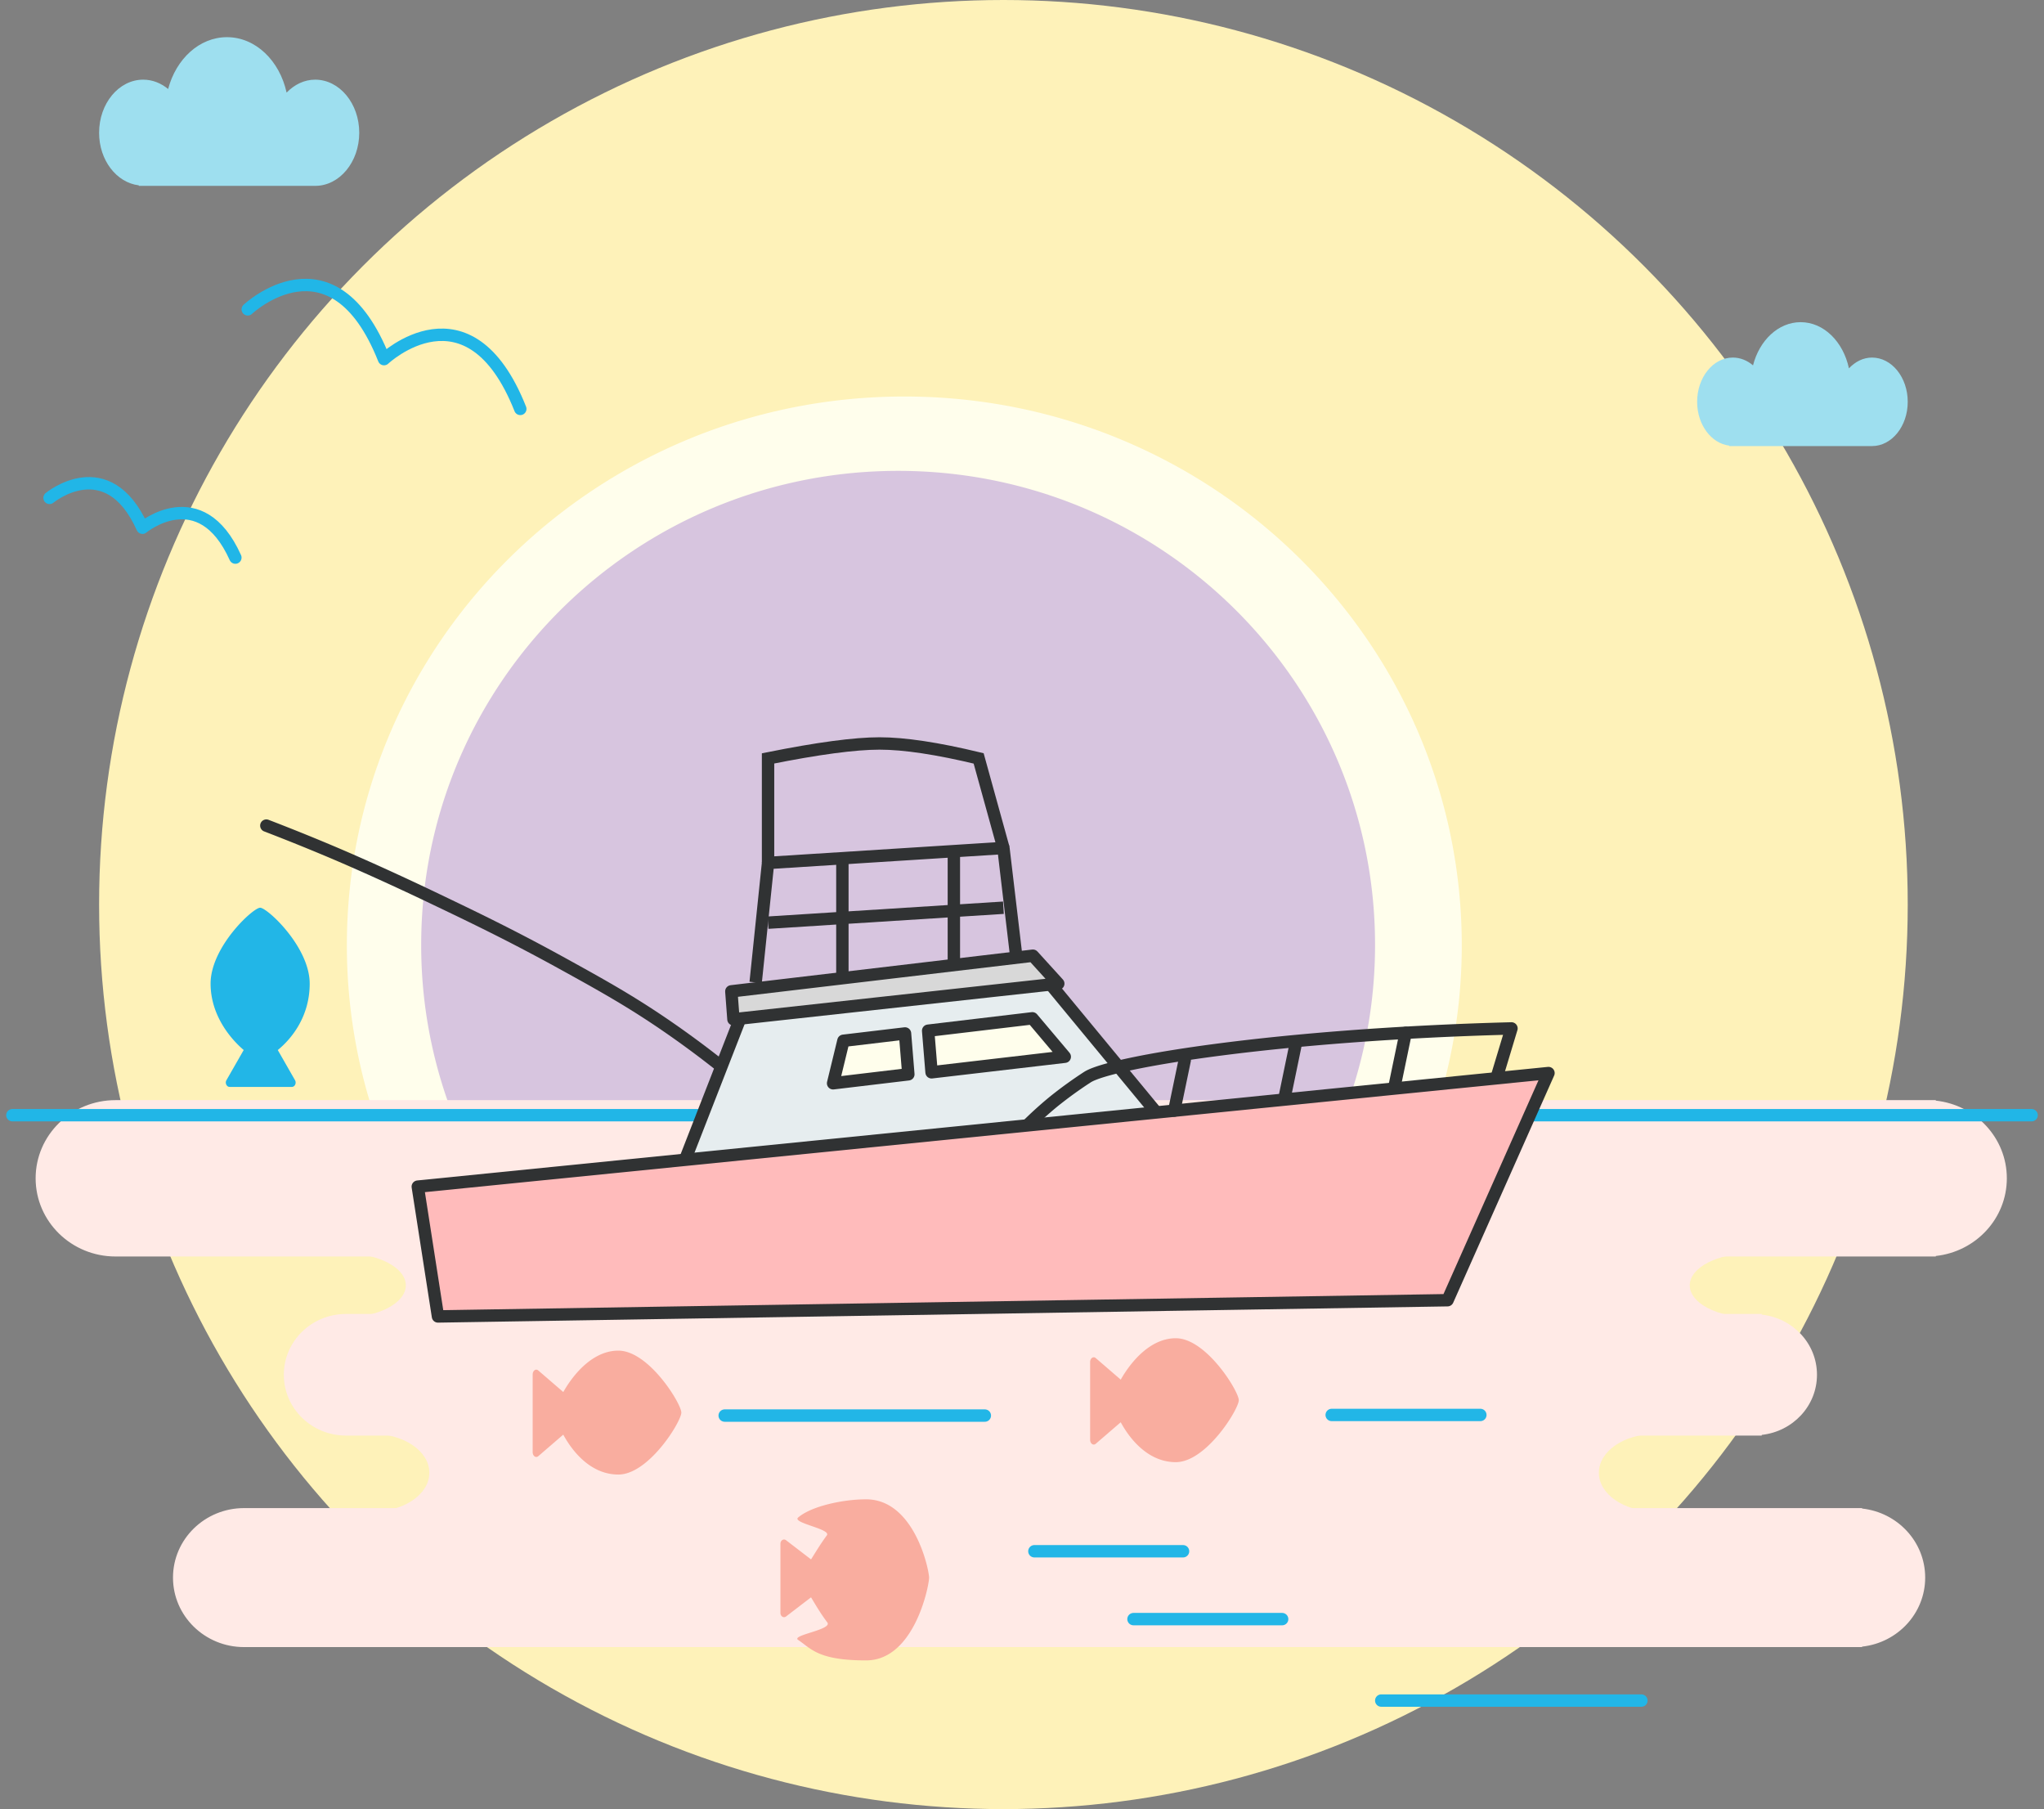 <svg xmlns="http://www.w3.org/2000/svg" width="165" height="146">
  <rect width="100%" height="100%" fill="#808080" stroke="none"/>
  <g transform="translate(1)" fill="none" fill-rule="evenodd">
    <circle cx="80" cy="73" r="73" fill="#FEF2B9"/>
    <path fill="#FFFEEC" d="M117 76.292c0 4.779-.776 9.392-2.197 13.708H29.198A43.733 43.733 0 0127 76.292C27 51.828 47.148 32 72.005 32 96.851 32 117 51.828 117 76.292"/>
    <path fill="#D7C5DF" d="M110 76.257c0 4.85-.906 9.475-2.562 13.743H35.561A37.898 37.898 0 0133 76.257C33 55.12 50.237 38 71.505 38 92.763 38 110 55.12 110 76.257"/>
    <path fill="#9EDFEF" d="M24.44 6.429c-.884 0-1.682.401-2.304 1.045C21.574 4.9 19.635 3 17.322 3c-2.226 0-4.11 1.759-4.75 4.184-.572-.475-1.265-.755-2.013-.755C8.593 6.429 7 8.348 7 10.714c0 2.22 1.407 4.025 3.204 4.243V15h14.237C26.406 15 28 13.08 28 10.714c0-2.366-1.594-4.285-3.56-4.285m125.678 22.428c-.716 0-1.361.336-1.865.871-.455-2.144-2.025-3.728-3.897-3.728-1.802 0-3.328 1.465-3.845 3.487-.463-.396-1.024-.63-1.63-.63-1.591 0-2.881 1.6-2.881 3.572 0 1.85 1.14 3.354 2.593 3.536V36h11.525c1.591 0 2.882-1.599 2.882-3.57 0-1.974-1.29-3.573-2.882-3.573"/>
    <g fill="#FFEAE6">
      <path d="M155.264 88.825v-.04H8.326c-3.563-.001-6.45 2.823-6.45 6.308s2.888 6.31 6.45 6.31h146.94v-.042c3.225-.349 5.734-3.02 5.734-6.268 0-3.247-2.51-5.92-5.734-6.269m-5.953 32.92v-.036H18.7c-3.167 0-5.735 2.511-5.735 5.609 0 3.096 2.568 5.608 5.735 5.608h130.612v-.037c2.867-.31 5.097-2.685 5.097-5.571 0-2.888-2.23-5.263-5.097-5.573m-8.098-15.649v-.054H26.928c-2.771 0-5.017 2.196-5.017 4.907 0 2.71 2.246 4.907 5.017 4.907h114.286v-.055c2.505-.274 4.46-2.33 4.46-4.852 0-2.524-1.955-4.578-4.46-4.853"/>
      <path d="M140.42 101.135H26.743c2.776 0 5.016 1.16 5.016 2.598 0 1.437-2.24 2.598-5.016 2.598H140.42c-2.775 0-5.015-1.16-5.015-2.598s2.24-2.598 5.015-2.598m-7.785 14.585H29.091c2.527 0 4.568 1.4 4.568 3.135 0 1.734-2.04 3.134-4.568 3.134h103.544c-2.528 0-4.568-1.4-4.568-3.134 0-1.735 2.04-3.134 4.568-3.134"/>
    </g>
    <path stroke="#21B6E7" stroke-linecap="round" stroke-linejoin="round" d="M18 45c-2.83-6.28-7.5-2.41-7.5-2.41C7.67 36.31 3 40.18 3 40.18M41 33c-4.152-10.467-11-4.017-11-4.017-4.152-10.467-11-4.018-11-4.018M0 90h163"/>
    <path fill="#F9AD9F" d="M44.469 115.78l-2.018 1.739a.25.25 0 01-.16.062c-.16 0-.291-.172-.291-.384v-6.276c0-.075.016-.148.047-.21.088-.178.269-.228.404-.112l2.02 1.742c.835-1.475 2.408-3.341 4.443-3.341 2.463 0 5.086 4.284 5.086 5 0 .716-2.623 5-5.086 5-2.165 0-3.655-1.767-4.445-3.22zm20 13.13l-2.018 1.547a.265.265 0 01-.16.055c-.16 0-.291-.153-.291-.342v-5.584c0-.067.016-.132.047-.187.088-.158.269-.203.404-.1l2.02 1.55c.321-.504.751-1.233 1.275-1.939.383-.517-2.835-.998-2.316-1.443 1.065-.914 3.613-1.467 5.484-1.467 3.906 0 5.086 5.688 5.086 6.326 0 .637-1.18 6.674-5.086 6.674-3.905 0-4.443-.963-5.484-1.652-.598-.396 2.81-.818 2.351-1.42-.552-.724-.99-1.492-1.312-2.019zm25-14.13l-2.018 1.739a.25.25 0 01-.16.062c-.16 0-.291-.172-.291-.384v-6.276c0-.075.016-.148.047-.21.088-.178.269-.228.404-.112l2.02 1.742c.835-1.475 2.408-3.341 4.443-3.341 2.463 0 5.086 4.284 5.086 5 0 .716-2.623 5-5.086 5-2.165 0-3.655-1.767-4.445-3.22z"/>
    <path stroke="#22B6E7" stroke-linecap="round" d="M131.5 137.241h-21m-32-23h-21m45 16.426h-12m28-16.476h-12m-12 11h-12"/>
    <g stroke="#303233" stroke-linecap="round" stroke-linejoin="round">
      <path d="M20.5 66.629c1.605.617 3.236 1.27 4.89 1.964.9.377 4.051 1.709 8.693 3.929 3.059 1.463 6.201 2.965 10.322 5.237 3.267 1.802 5.629 3.112 8.694 5.239a79.419 79.419 0 015.976 4.583"/>
      <path fill="#E6EDEF" d="M53.84 94.783l5.228-13.401 24.397-2.35 9.295 11.251z"/>
      <path d="M121.012 82.997c-18.77.486-32.311 2.705-34.228 3.929a33.03 33.03 0 00-2.717 1.964 30.098 30.098 0 00-2.173 1.965L78.6 94.189l40.238-3.989 2.173-7.203z"/>
      <path fill="#FBB" d="M32.725 95.765l1.63 10.476 81.496-1.31L124 86.599z"/>
      <path fill="#D8D8D8" d="M84.428 79.382l-26.221 2.877-.17-2.254 24.342-2.877z"/>
      <path d="M112.471 83.356l-.874 4.211m-8.039-3.135l-.883 4.267m-8.039-3.136l-.845 4.064"/>
      <path fill="#FFFEEC" d="M84.953 85.282l-10.754 1.256-.275-3.357 8.412-1zm-18.702 2.142l6.074-.724-.269-3.297-4.972.591z"/>
    </g>
    <path fill="#22B6E7" d="M21.423 84.742l1.392 2.433c.033.057.05.124.05.192 0 .194-.138.35-.307.35h-5.021a.287.287 0 01-.168-.056.384.384 0 01-.09-.486l1.394-2.435C17.493 83.733 16 81.837 16 79.385c0-2.967 3.427-6.129 4-6.129s4 3.162 4 6.13c0 2.609-1.413 4.405-2.576 5.356z"/>
    <path stroke="#303233" stroke-linejoin="round" d="M81 76.872l-1-8.436-19 1.205-1 9.641"/>
    <path stroke="#303233" d="M76 78.077v-9.641m-9 10.846v-9.641m13 3.615l-19 1.206m0-4.821v-8.436C65 60.402 68 60 70 60s4.667.402 8 1.205l2 7.23"/>
  </g>
</svg>
